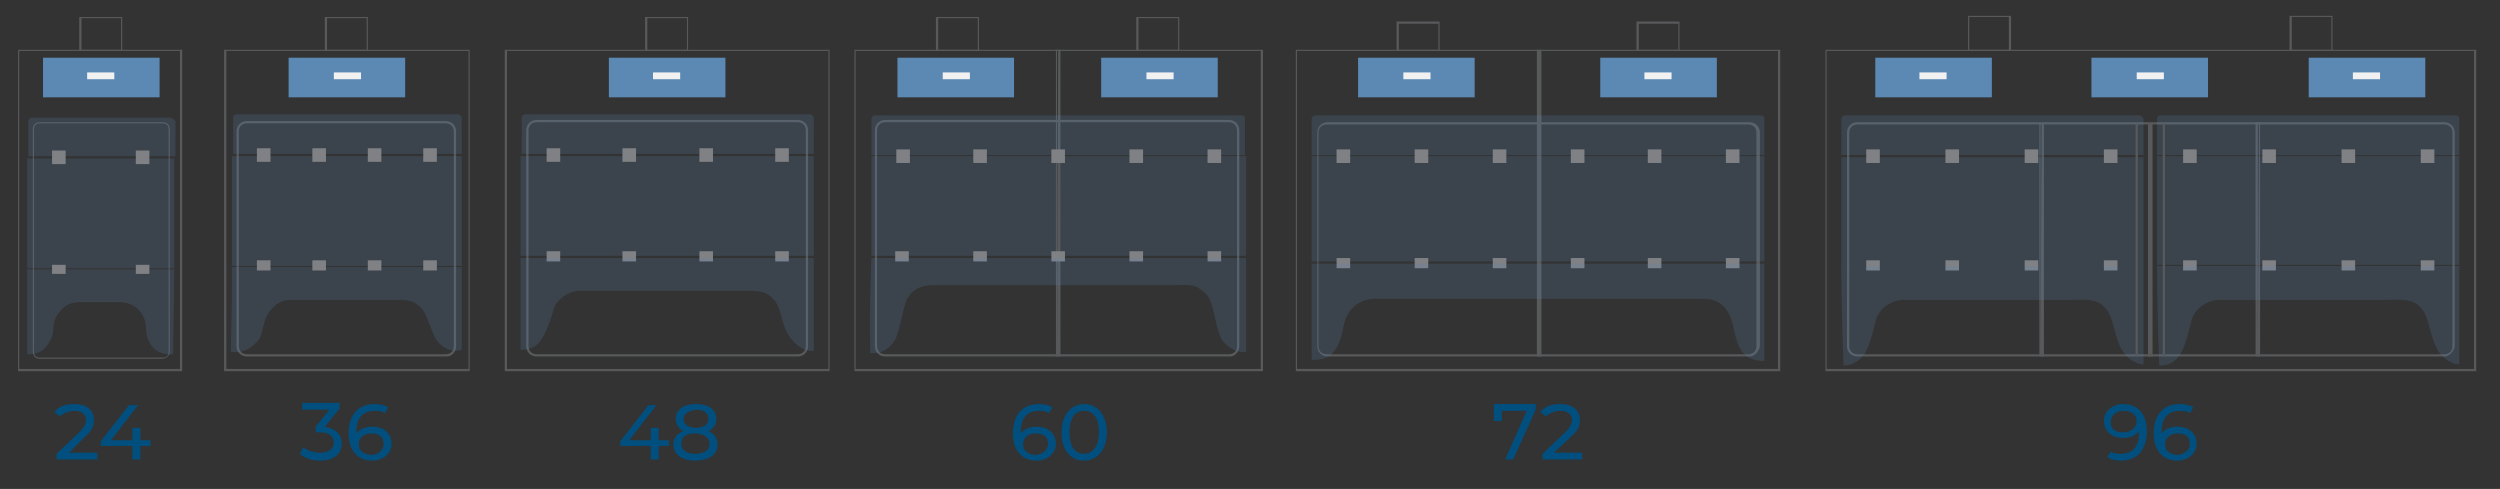 <?xml version="1.0" encoding="utf-8"?>
<!-- Generator: Adobe Illustrator 26.0.0, SVG Export Plug-In . SVG Version: 6.00 Build 0)  -->
<svg version="1.1" id="Layer_1" xmlns="http://www.w3.org/2000/svg" xmlns:xlink="http://www.w3.org/1999/xlink" x="0px" y="0px"
	 viewBox="0 0 220.9 43.2" style="enable-background:new 0 0 220.9 43.2;" xml:space="preserve">
<rect x="0" y="0" width="220.9" height="43.2" fill="#333333" stroke="none"/>
<style type="text/css">
	.st0{fill:#004F7F;}
	.st1{fill:#58595B;}
	.st2{fill:#5B89B4;}
	.st3{fill:#F1F1F2;}
	.st4{opacity:0.2;}
	.st5{fill:#808184;}
</style>
<g>
	<path class="st0" d="M8.6,40v0.6H5v-0.5l2-1.9c0.5-0.5,0.6-0.8,0.6-1.1c0-0.5-0.4-0.8-1-0.8c-0.5,0-1,0.2-1.3,0.5l-0.5-0.4
		c0.4-0.5,1-0.7,1.8-0.7c1,0,1.7,0.5,1.7,1.4c0,0.5-0.1,0.9-0.8,1.5L6.1,40H8.6z"/>
	<path class="st0" d="M13.3,39.4h-0.9v1.2h-0.7v-1.2H8.9V39l2.5-3.2h0.8l-2.4,3.1h1.9v-1.1h0.7v1.1h0.9V39.4z"/>
</g>
<g>
	<path class="st0" d="M30.2,39.2c0,0.8-0.6,1.5-1.9,1.5c-0.7,0-1.4-0.2-1.8-0.6l0.3-0.6c0.3,0.3,0.9,0.5,1.5,0.5
		c0.7,0,1.2-0.3,1.2-0.9c0-0.5-0.4-0.9-1.2-0.9h-0.4v-0.5l1.2-1.5h-2.4v-0.6H30v0.5l-1.3,1.6C29.7,37.9,30.2,38.4,30.2,39.2z"/>
	<path class="st0" d="M34.6,39.2c0,0.9-0.8,1.5-1.7,1.5c-1.3,0-2.1-0.9-2.1-2.4c0-1.7,0.9-2.6,2.3-2.6c0.5,0,0.9,0.1,1.2,0.3
		l-0.3,0.5c-0.3-0.2-0.6-0.2-0.9-0.2c-1,0-1.6,0.6-1.6,1.8c0,0.1,0,0.1,0,0.2c0.3-0.4,0.8-0.6,1.4-0.6
		C33.9,37.7,34.6,38.3,34.6,39.2z M33.9,39.2c0-0.6-0.4-0.9-1.1-0.9c-0.7,0-1.1,0.4-1.1,1c0,0.5,0.4,0.9,1.2,0.9
		C33.5,40.1,33.9,39.8,33.9,39.2z"/>
</g>
<g>
	<path class="st0" d="M59.1,39.4h-0.9v1.2h-0.7v-1.2h-2.7V39l2.5-3.2H58l-2.4,3.1h1.9v-1.1h0.7v1.1h0.9V39.4z"/>
	<path class="st0" d="M63.4,39.3c0,0.9-0.8,1.4-2,1.4c-1.2,0-1.9-0.6-1.9-1.4c0-0.6,0.3-1,0.9-1.2c-0.4-0.2-0.7-0.6-0.7-1.1
		c0-0.8,0.7-1.3,1.8-1.3c1.1,0,1.8,0.5,1.8,1.3c0,0.5-0.2,0.8-0.7,1.1C63.1,38.3,63.4,38.7,63.4,39.3z M62.7,39.2
		c0-0.5-0.5-0.9-1.3-0.9c-0.8,0-1.2,0.3-1.2,0.9c0,0.6,0.5,0.9,1.2,0.9C62.2,40.1,62.7,39.8,62.7,39.2z M60.4,37
		c0,0.5,0.4,0.8,1.1,0.8c0.7,0,1.1-0.3,1.1-0.8c0-0.5-0.4-0.8-1.1-0.8C60.8,36.3,60.4,36.6,60.4,37z"/>
</g>
<g>
	<path class="st0" d="M93.3,39.2c0,0.9-0.8,1.5-1.7,1.5c-1.3,0-2.1-0.9-2.1-2.4c0-1.7,0.9-2.6,2.3-2.6c0.5,0,0.9,0.1,1.2,0.3
		l-0.3,0.5c-0.3-0.2-0.6-0.2-0.9-0.2c-1,0-1.6,0.6-1.6,1.8c0,0.1,0,0.1,0,0.2c0.3-0.4,0.8-0.6,1.4-0.6
		C92.6,37.7,93.3,38.3,93.3,39.2z M92.6,39.2c0-0.6-0.4-0.9-1.1-0.9c-0.7,0-1.1,0.4-1.1,1c0,0.5,0.4,0.9,1.2,0.9
		C92.1,40.1,92.6,39.8,92.6,39.2z"/>
	<path class="st0" d="M93.8,38.2c0-1.6,0.9-2.5,2-2.5c1.1,0,2,0.9,2,2.5s-0.9,2.5-2,2.5C94.6,40.7,93.8,39.8,93.8,38.2z M97.1,38.2
		c0-1.3-0.5-1.9-1.3-1.9c-0.8,0-1.3,0.6-1.3,1.9s0.5,1.9,1.3,1.9C96.5,40.1,97.1,39.5,97.1,38.2z"/>
</g>
<g>
	<path class="st0" d="M135.7,35.7v0.5l-2,4.4H133l1.9-4.3h-2.2v0.9H132v-1.5H135.7z"/>
	<path class="st0" d="M139.8,40v0.6h-3.5v-0.5l2-1.9c0.5-0.5,0.6-0.8,0.6-1.1c0-0.5-0.4-0.8-1-0.8c-0.5,0-1,0.2-1.3,0.5l-0.5-0.4
		c0.4-0.5,1-0.7,1.8-0.7c1,0,1.7,0.5,1.7,1.4c0,0.5-0.1,0.9-0.8,1.5l-1.5,1.4H139.8z"/>
</g>
<g>
	<path class="st0" d="M189.7,38.1c0,1.7-0.9,2.6-2.3,2.6c-0.5,0-0.9-0.1-1.2-0.3l0.3-0.5c0.3,0.2,0.6,0.2,0.9,0.2
		c1,0,1.6-0.6,1.6-1.8v-0.2c-0.3,0.4-0.8,0.6-1.4,0.6c-1,0-1.7-0.6-1.7-1.5c0-0.9,0.8-1.5,1.7-1.5C188.9,35.7,189.7,36.6,189.7,38.1
		z M188.8,37.2c0-0.5-0.4-0.9-1.2-0.9c-0.6,0-1.1,0.4-1.1,1c0,0.6,0.4,0.9,1.1,0.9C188.4,38.2,188.8,37.7,188.8,37.2z"/>
	<path class="st0" d="M194.1,39.2c0,0.9-0.8,1.5-1.7,1.5c-1.3,0-2.1-0.9-2.1-2.4c0-1.7,0.9-2.6,2.3-2.6c0.5,0,0.9,0.1,1.2,0.3
		l-0.3,0.5c-0.3-0.2-0.6-0.2-0.9-0.2c-1,0-1.6,0.6-1.6,1.8c0,0.1,0,0.1,0,0.2c0.3-0.4,0.8-0.6,1.4-0.6
		C193.4,37.7,194.1,38.3,194.1,39.2z M193.5,39.2c0-0.6-0.4-0.9-1.1-0.9c-0.7,0-1.1,0.4-1.1,1c0,0.5,0.4,0.9,1.2,0.9
		C193,40.1,193.5,39.8,193.5,39.2z"/>
</g>
<g>
	<g>
		<path class="st1" d="M16.1,32.8H1.6V4.4h14.5V32.8z M1.7,32.6h14.2V4.5H1.7V32.6z"/>
	</g>
	<g>
		<path class="st1" d="M41.5,32.8H19.8V4.4h21.7V32.8z M20,32.6h21.4V4.5H20V32.6z"/>
	</g>
	<g>
		<path class="st1" d="M73.4,32.8H44.6V4.4h28.7V32.8z M44.8,32.6h28.4V4.5H44.8V32.6z"/>
	</g>
	<g>
		<path class="st1" d="M111.6,32.8H75.5V4.4h36.1V32.8z M75.6,32.6h35.8V4.5H75.6V32.6z"/>
	</g>
	<g>
		<path class="st1" d="M157.3,32.8h-42.8V4.4h42.8V32.8z M114.6,32.6h42.5V4.5h-42.5V32.6z"/>
	</g>
	<g>
		<path class="st1" d="M218.8,32.8h-57.5V4.4h57.5V32.8z M161.4,32.6h57.2V4.5h-57.2V32.6z"/>
	</g>
	<g>
		<path class="st1" d="M14.3,31.7H3.5c-0.4,0-0.6-0.3-0.6-0.6V11.4c0-0.4,0.3-0.6,0.6-0.6h10.9c0.4,0,0.6,0.3,0.6,0.6v19.7
			C15,31.4,14.7,31.7,14.3,31.7z M3.5,10.9c-0.3,0-0.5,0.2-0.5,0.5v19.7c0,0.3,0.2,0.5,0.5,0.5h10.9c0.3,0,0.5-0.2,0.5-0.5V11.4
			c0-0.3-0.2-0.5-0.5-0.5H3.5z"/>
	</g>
	<g>
		<path class="st1" d="M39.5,31.5H21.8c-0.5,0-0.9-0.4-0.9-0.9v-19c0-0.5,0.4-0.9,0.9-0.9h17.6c0.5,0,0.9,0.4,0.9,0.9v19
			C40.3,31.1,39.9,31.5,39.5,31.5z M21.8,10.9c-0.4,0-0.7,0.3-0.7,0.7v19c0,0.4,0.3,0.7,0.7,0.7h17.6c0.4,0,0.7-0.3,0.7-0.7v-19
			c0-0.4-0.3-0.7-0.7-0.7H21.8z"/>
	</g>
	<g>
		<path class="st1" d="M70.5,31.5H47.4c-0.5,0-0.9-0.4-0.9-0.9V11.5c0-0.5,0.4-0.9,0.9-0.9h23.1c0.5,0,0.9,0.4,0.9,0.9v19.1
			C71.4,31.1,71,31.5,70.5,31.5z M47.4,10.8c-0.4,0-0.7,0.3-0.7,0.7v19.1c0,0.4,0.3,0.7,0.7,0.7h23.1c0.4,0,0.7-0.3,0.7-0.7V11.5
			c0-0.4-0.3-0.7-0.7-0.7H47.4z"/>
	</g>
	<g>
		<path class="st1" d="M108.7,31.5H78.2c-0.5,0-0.9-0.4-0.9-0.9V11.5c0-0.5,0.4-0.9,0.9-0.9h30.4c0.5,0,0.9,0.4,0.9,0.9v19.1
			C109.5,31.1,109.1,31.5,108.7,31.5z M78.2,10.8c-0.4,0-0.7,0.3-0.7,0.7v19.1c0,0.4,0.3,0.7,0.7,0.7h30.4c0.4,0,0.7-0.3,0.7-0.7
			V11.5c0-0.4-0.3-0.7-0.7-0.7H78.2z"/>
	</g>
	<g>
		<path class="st1" d="M154.6,31.5h-37.3c-0.5,0-0.9-0.4-0.9-0.9V11.7c0-0.5,0.4-0.9,0.9-0.9h37.3c0.5,0,0.9,0.4,0.9,0.9v18.9
			C155.4,31.1,155,31.5,154.6,31.5z M117.2,11c-0.4,0-0.7,0.3-0.7,0.7v18.9c0,0.4,0.3,0.7,0.7,0.7h37.3c0.4,0,0.7-0.3,0.7-0.7V11.7
			c0-0.4-0.3-0.7-0.7-0.7H117.2z"/>
	</g>
	<g>
		<path class="st1" d="M216,31.5h-51.9c-0.5,0-0.9-0.4-0.9-0.9V11.7c0-0.5,0.4-0.9,0.9-0.9H216c0.5,0,0.9,0.4,0.9,0.9v18.9
			C216.8,31.1,216.4,31.5,216,31.5z M164.1,11c-0.4,0-0.7,0.3-0.7,0.7v18.9c0,0.4,0.3,0.7,0.7,0.7H216c0.4,0,0.7-0.3,0.7-0.7V11.7
			c0-0.4-0.3-0.7-0.7-0.7H164.1z"/>
	</g>
	<g>
		<rect x="3.8" y="5.1" class="st2" width="10.3" height="3.5"/>
	</g>
	<g>
		<rect x="7.7" y="6.4" class="st3" width="2.4" height="0.6"/>
	</g>
	<g>
		<rect x="25.5" y="5.1" class="st2" width="10.3" height="3.5"/>
	</g>
	<g>
		<rect x="29.5" y="6.4" class="st3" width="2.4" height="0.6"/>
	</g>
	<g>
		<rect x="53.8" y="5.1" class="st2" width="10.3" height="3.5"/>
	</g>
	<g>
		<rect x="57.7" y="6.4" class="st3" width="2.4" height="0.6"/>
	</g>
	<g>
		<rect x="79.3" y="5.1" class="st2" width="10.3" height="3.5"/>
	</g>
	<g>
		<rect x="83.3" y="6.4" class="st3" width="2.4" height="0.6"/>
	</g>
	<g>
		<rect x="97.3" y="5.1" class="st2" width="10.3" height="3.5"/>
	</g>
	<g>
		<rect x="101.3" y="6.4" class="st3" width="2.4" height="0.6"/>
	</g>
	<g>
		<rect x="120" y="5.1" class="st2" width="10.3" height="3.5"/>
	</g>
	<g>
		<rect x="124" y="6.4" class="st3" width="2.4" height="0.6"/>
	</g>
	<g>
		<rect x="141.4" y="5.1" class="st2" width="10.3" height="3.5"/>
	</g>
	<g>
		<rect x="145.3" y="6.4" class="st3" width="2.4" height="0.6"/>
	</g>
	<g>
		<rect x="165.7" y="5.1" class="st2" width="10.3" height="3.5"/>
	</g>
	<g>
		<rect x="169.6" y="6.4" class="st3" width="2.4" height="0.6"/>
	</g>
	<g>
		<rect x="184.8" y="5.1" class="st2" width="10.3" height="3.5"/>
	</g>
	<g>
		<rect x="188.8" y="6.4" class="st3" width="2.4" height="0.6"/>
	</g>
	<g>
		<rect x="204" y="5.1" class="st2" width="10.3" height="3.5"/>
	</g>
	<g>
		<rect x="207.9" y="6.4" class="st3" width="2.4" height="0.6"/>
	</g>
	<g class="st4">
		<rect x="2.4" y="14" class="st2" width="13" height="9.7"/>
	</g>
	<g class="st4">
		<path class="st2" d="M15.1,10.4H2.8c-0.2,0-0.3,0.2-0.3,0.3v3.1h13v-3.1C15.4,10.6,15.2,10.4,15.1,10.4z"/>
	</g>
	<g class="st4">
		<path class="st2" d="M15.4,23.8C15.4,23.8,15.4,23.8,15.4,23.8C15.3,23.8,15.3,23.8,15.4,23.8h-2.2H4.7H2.4c0,0,0,0,0,0
			c0,0,0,0,0,0.1c0,0,0,0.1,0,0.1v7.3c0,0,0,0,0,0c0,0,0,0,0,0c0.1,0,0.2,0,0.2,0c0.5,0,1.1-0.2,1.4-0.6c0.4-0.4,0.7-1,0.7-1.6
			c0,0,0,0,0,0c0-0.6,0.2-1.2,0.7-1.7c0.4-0.5,1-0.7,1.7-0.7c0,0,0,0,0,0c0,0,0,0,0,0c0,0,0,0,0,0h3.5c1.3,0,2.3,1,2.3,2.3
			c0,0,0,0,0,0c0,0.6,0.2,1.2,0.6,1.7c0.4,0.4,0.9,0.6,1.5,0.6c0.1,0,0.2,0,0.3,0c0,0,0,0,0,0L15.4,23.8
			C15.4,23.8,15.4,23.8,15.4,23.8z"/>
	</g>
	<g>
		<rect x="12" y="13.3" class="st5" width="1.2" height="1.2"/>
	</g>
	<g>
		<rect x="4.6" y="13.3" class="st5" width="1.2" height="1.2"/>
	</g>
	<g>
		<rect x="12" y="23.4" class="st5" width="1.2" height="0.8"/>
	</g>
	<g>
		<rect x="4.6" y="23.4" class="st5" width="1.2" height="0.8"/>
	</g>
	<g>
		<path class="st1" d="M10.8,4.5H7V1.5h3.8V4.5z M7.2,4.4h3.5V1.6H7.2V4.4z"/>
	</g>
	<g>
		<path class="st1" d="M32.5,4.5h-3.8V1.5h3.8V4.5z M28.9,4.4h3.5V1.6h-3.5V4.4z"/>
	</g>
	<g>
		<path class="st1" d="M60.8,4.5H57V1.5h3.8V4.5z M57.2,4.4h3.5V1.6h-3.5V4.4z"/>
	</g>
	<g>
		<path class="st1" d="M86.5,4.5h-3.8V1.5h3.8V4.5z M82.9,4.4h3.5V1.6h-3.5V4.4z"/>
	</g>
	<g>
		<path class="st1" d="M104.2,4.5h-3.8V1.5h3.8V4.5z M100.6,4.4h3.5V1.6h-3.5V4.4z"/>
	</g>
	<g>
		<path class="st1" d="M127.2,4.5h-3.8V1.9h3.8V4.5z M123.6,4.4h3.5V2.1h-3.5V4.4z"/>
	</g>
	<g>
		<path class="st1" d="M148.4,4.5h-3.8V1.9h3.8V4.5z M144.8,4.4h3.5V2.1h-3.5V4.4z"/>
	</g>
	<g>
		<path class="st1" d="M177.7,4.5h-3.8V1.4h3.8V4.5z M174,4.4h3.5V1.5H174V4.4z"/>
	</g>
	<g>
		<path class="st1" d="M206.1,4.5h-3.8V1.4h3.8V4.5z M202.5,4.4h3.5V1.5h-3.5V4.4z"/>
	</g>
	<g class="st4">
		<path class="st2" d="M20.5,23.6h20.3v7.3c0,0-1.1,0.5-2.2-0.8c-0.4-0.5-0.9-2.5-1.4-2.9c-0.6-0.6-1-0.7-2-0.7s-9.4,0-9.4,0
			c-0.5,0-1.3,0-2.1,1.2c-0.6,1-0.4,1.9-1,2.5c-0.5,0.5-1,1-2.3,0.9C20.5,27.1,20.5,23.6,20.5,23.6z"/>
	</g>
	<g class="st4">
		<rect x="20.5" y="13.8" class="st2" width="20.3" height="9.7"/>
	</g>
	<g class="st4">
		<path class="st2" d="M40.5,10.1H20.9c-0.2,0-0.3,0.2-0.3,0.3v3.2h20.2v-3.2C40.8,10.3,40.6,10.1,40.5,10.1z"/>
	</g>
	<g class="st4">
		<rect x="46" y="13.8" class="st2" width="25.9" height="8.8"/>
	</g>
	<g class="st4">
		<rect x="77" y="13.8" class="st2" width="33.1" height="8.8"/>
	</g>
	<g class="st4">
		<path class="st2" d="M71.6,10.1H46.4c-0.2,0-0.3,0.2-0.3,0.3v3.2h25.8v-3.2C71.9,10.3,71.7,10.1,71.6,10.1z"/>
	</g>
	<g>
		<path class="st1" d="M93.7,31.5h-0.4V4.4h0.4V31.5z M93.4,31.3L93.4,31.3l0.1-26.8h-0.1V31.3z"/>
	</g>
	<g>
		<path class="st1" d="M136.2,31.5h-0.4V4.4h0.4V31.5z M136,31.3L136,31.3L136,4.5H136V31.3z"/>
	</g>
	<g>
		<path class="st1" d="M180.6,31.5h-0.4V10.9h0.4V31.5z M180.3,31.3L180.3,31.3l0.1-20.3h-0.1V31.3z"/>
	</g>
	<g>
		<path class="st1" d="M190.2,31.5h-0.4V10.9h0.4V31.5z M190,31.3L190,31.3L190,11H190V31.3z"/>
	</g>
	<g>
		<path class="st1" d="M199.7,31.5h-0.4V10.8h0.4V31.5z M199.5,31.3L199.5,31.3l0.1-20.3h-0.1V31.3z"/>
	</g>
	<g>
		<rect x="27.6" y="13.1" class="st5" width="1.2" height="1.2"/>
	</g>
	<g>
		<rect x="32.5" y="13.1" class="st5" width="1.2" height="1.2"/>
	</g>
	<g>
		<rect x="37.4" y="13.1" class="st5" width="1.2" height="1.2"/>
	</g>
	<g>
		<rect x="22.7" y="13.1" class="st5" width="1.2" height="1.2"/>
	</g>
	<g>
		<rect x="55" y="13.1" class="st5" width="1.2" height="1.2"/>
	</g>
	<g>
		<rect x="61.8" y="13.1" class="st5" width="1.2" height="1.2"/>
	</g>
	<g>
		<rect x="68.5" y="13.1" class="st5" width="1.2" height="1.2"/>
	</g>
	<g>
		<rect x="48.3" y="13.1" class="st5" width="1.2" height="1.2"/>
	</g>
	<g>
		<rect x="55" y="22.2" class="st5" width="1.2" height="0.9"/>
	</g>
	<g>
		<rect x="61.8" y="22.2" class="st5" width="1.2" height="0.9"/>
	</g>
	<g>
		<rect x="68.5" y="22.2" class="st5" width="1.2" height="0.9"/>
	</g>
	<g>
		<rect x="48.3" y="22.2" class="st5" width="1.2" height="0.9"/>
	</g>
	<g>
		<rect x="86" y="22.2" class="st5" width="1.2" height="0.9"/>
	</g>
	<g>
		<rect x="92.9" y="22.2" class="st5" width="1.2" height="0.9"/>
	</g>
	<g>
		<rect x="99.8" y="22.2" class="st5" width="1.2" height="0.9"/>
	</g>
	<g>
		<rect x="106.7" y="22.2" class="st5" width="1.2" height="0.9"/>
	</g>
	<g>
		<rect x="79.1" y="22.2" class="st5" width="1.2" height="0.9"/>
	</g>
	<g>
		<rect x="27.6" y="23" class="st5" width="1.2" height="0.9"/>
	</g>
	<g>
		<rect x="32.5" y="23" class="st5" width="1.2" height="0.9"/>
	</g>
	<g>
		<rect x="37.4" y="23" class="st5" width="1.2" height="0.9"/>
	</g>
	<g>
		<rect x="22.7" y="23" class="st5" width="1.2" height="0.9"/>
	</g>
	<g class="st4">
		<path class="st2" d="M46,22.8h25.9V31c0,0-1.1,0.2-2.1-1.2c-0.8-1.1-0.7-2.5-1.4-3.3c-0.8-0.9-1.5-0.8-2.8-0.8
			c-1.3,0-13.3,0-14.4,0c-1.1,0-2,0.9-2.2,1.4c-0.2,0.6-0.5,1.8-1.1,2.8s-1.5,1-1.9,1C46,26.8,46,22.8,46,22.8z"/>
	</g>
	<g class="st4">
		<path class="st2" d="M77,22.8h33.1v8.3c0,0-1,0.2-2-0.9c-0.8-1-0.7-3.5-1.6-4.3c-1-0.9-1.3-0.7-3-0.7c-1.7,0-19.7,0-21.1,0
			c-1.4,0-2,0.7-2.3,1.3c-0.4,1-0.6,3.1-1.2,3.8c-0.8,1-1.6,0.9-2,0.9C76.8,26.9,77,22.8,77,22.8z"/>
	</g>
	<g class="st4">
		<path class="st2" d="M109.7,10.2H77.3c-0.2,0-0.3,0.2-0.3,0.3v3.2H110v-3.2C110,10.3,109.9,10.2,109.7,10.2z"/>
	</g>
	<g class="st4">
		<rect x="115.9" y="13.8" class="st2" width="40" height="9.3"/>
	</g>
	<g class="st4">
		<rect x="162.7" y="13.9" class="st2" width="26.7" height="9.6"/>
	</g>
	<g class="st4">
		<rect x="190.6" y="13.8" class="st2" width="26.7" height="9.6"/>
	</g>
	<g class="st4">
		<path class="st2" d="M155.6,10.2h-39.4c-0.2,0-0.3,0.2-0.3,0.3v3.2h40v-3.2C155.9,10.3,155.8,10.2,155.6,10.2z"/>
	</g>
	<g class="st4">
		<path class="st2" d="M189.1,10.2H163c-0.2,0-0.3,0.2-0.3,0.3v3.2h26.7v-3.2C189.3,10.3,189.2,10.2,189.1,10.2z"/>
	</g>
	<g class="st4">
		<path class="st2" d="M217,10.2h-26.1c-0.2,0-0.3,0.2-0.3,0.3v3.2h26.7v-3.2C217.3,10.3,217.2,10.2,217,10.2z"/>
	</g>
	<g>
		<rect x="79.2" y="13.2" class="st5" width="1.2" height="1.2"/>
	</g>
	<g>
		<rect x="86" y="13.2" class="st5" width="1.2" height="1.2"/>
	</g>
	<g>
		<rect x="92.9" y="13.2" class="st5" width="1.2" height="1.2"/>
	</g>
	<g>
		<rect x="99.8" y="13.2" class="st5" width="1.2" height="1.2"/>
	</g>
	<g>
		<rect x="106.7" y="13.2" class="st5" width="1.2" height="1.2"/>
	</g>
	<g>
		<rect x="118.1" y="13.2" class="st5" width="1.2" height="1.2"/>
	</g>
	<g>
		<rect x="125" y="13.2" class="st5" width="1.2" height="1.2"/>
	</g>
	<g>
		<rect x="131.9" y="13.2" class="st5" width="1.2" height="1.2"/>
	</g>
	<g>
		<rect x="138.8" y="13.2" class="st5" width="1.2" height="1.2"/>
	</g>
	<g>
		<rect x="145.6" y="13.2" class="st5" width="1.2" height="1.2"/>
	</g>
	<g>
		<rect x="152.5" y="13.2" class="st5" width="1.2" height="1.2"/>
	</g>
	<g>
		<rect x="118.1" y="22.8" class="st5" width="1.2" height="0.9"/>
	</g>
	<g>
		<rect x="125" y="22.8" class="st5" width="1.2" height="0.9"/>
	</g>
	<g>
		<rect x="131.9" y="22.8" class="st5" width="1.2" height="0.9"/>
	</g>
	<g>
		<rect x="138.8" y="22.8" class="st5" width="1.2" height="0.9"/>
	</g>
	<g>
		<rect x="145.6" y="22.8" class="st5" width="1.2" height="0.9"/>
	</g>
	<g>
		<rect x="152.5" y="22.8" class="st5" width="1.2" height="0.9"/>
	</g>
	<g>
		<rect x="164.9" y="23" class="st5" width="1.2" height="0.9"/>
	</g>
	<g>
		<rect x="171.9" y="23" class="st5" width="1.2" height="0.9"/>
	</g>
	<g>
		<rect x="178.9" y="23" class="st5" width="1.2" height="0.9"/>
	</g>
	<g>
		<rect x="185.9" y="23" class="st5" width="1.2" height="0.9"/>
	</g>
	<g>
		<rect x="192.9" y="23" class="st5" width="1.2" height="0.9"/>
	</g>
	<g>
		<rect x="199.9" y="23" class="st5" width="1.2" height="0.9"/>
	</g>
	<g>
		<rect x="206.9" y="23" class="st5" width="1.2" height="0.9"/>
	</g>
	<g>
		<rect x="213.9" y="23" class="st5" width="1.2" height="0.9"/>
	</g>
	<g>
		<rect x="164.9" y="13.2" class="st5" width="1.2" height="1.2"/>
	</g>
	<g>
		<rect x="171.9" y="13.2" class="st5" width="1.2" height="1.2"/>
	</g>
	<g>
		<rect x="178.9" y="13.2" class="st5" width="1.2" height="1.2"/>
	</g>
	<g>
		<rect x="185.9" y="13.2" class="st5" width="1.2" height="1.2"/>
	</g>
	<g>
		<rect x="192.9" y="13.2" class="st5" width="1.2" height="1.2"/>
	</g>
	<g>
		<rect x="199.9" y="13.2" class="st5" width="1.2" height="1.2"/>
	</g>
	<g>
		<rect x="206.9" y="13.2" class="st5" width="1.2" height="1.2"/>
	</g>
	<g>
		<rect x="213.9" y="13.2" class="st5" width="1.2" height="1.2"/>
	</g>
	<g class="st4">
		<path class="st2" d="M115.9,23.3h40v8.6c-2.1,0-2.4-1.6-2.6-2.4c-0.2-0.8-0.4-3-2.6-3.1c-2.2,0-29.1,0-29.1,0s-2.4-0.2-2.9,2.5
			c-0.5,2.7-1.6,2.9-2.8,2.9C115.9,27.5,115.9,23.3,115.9,23.3z"/>
	</g>
	<g class="st4">
		<path class="st2" d="M162.7,23.5h26.7v8.7c0,0-1,0-1.8-1.1c-0.8-1.2-0.8-3-1.5-3.8c-0.8-1-1.9-0.8-3.3-0.8c-1.4,0-13.5,0-14.6,0
			c-1.3,0-2.2,1-2.4,1.6c-0.2,0.6-0.4,2-1,3.1c-0.7,1-1.5,1.1-1.9,1.1C162.7,27.8,162.7,23.5,162.7,23.5z"/>
	</g>
	<g class="st4">
		<path class="st2" d="M190.6,23.5h26.7v8.7c0,0-1,0-1.8-1.1c-0.8-1.2-0.8-3-1.5-3.8c-0.8-1-1.9-0.8-3.3-0.8s-13.5,0-14.6,0
			c-1.3,0-2.2,1-2.4,1.6c-0.2,0.6-0.4,2-1,3.1s-1.6,1.1-1.9,1.1C190.6,27.8,190.6,23.5,190.6,23.5z"/>
	</g>
	<g>
		<rect x="188.7" y="10.9" class="st1" width="0.2" height="20.6"/>
	</g>
	<g>
		<rect x="191.1" y="10.9" class="st1" width="0.2" height="20.6"/>
	</g>
</g>
</svg>
